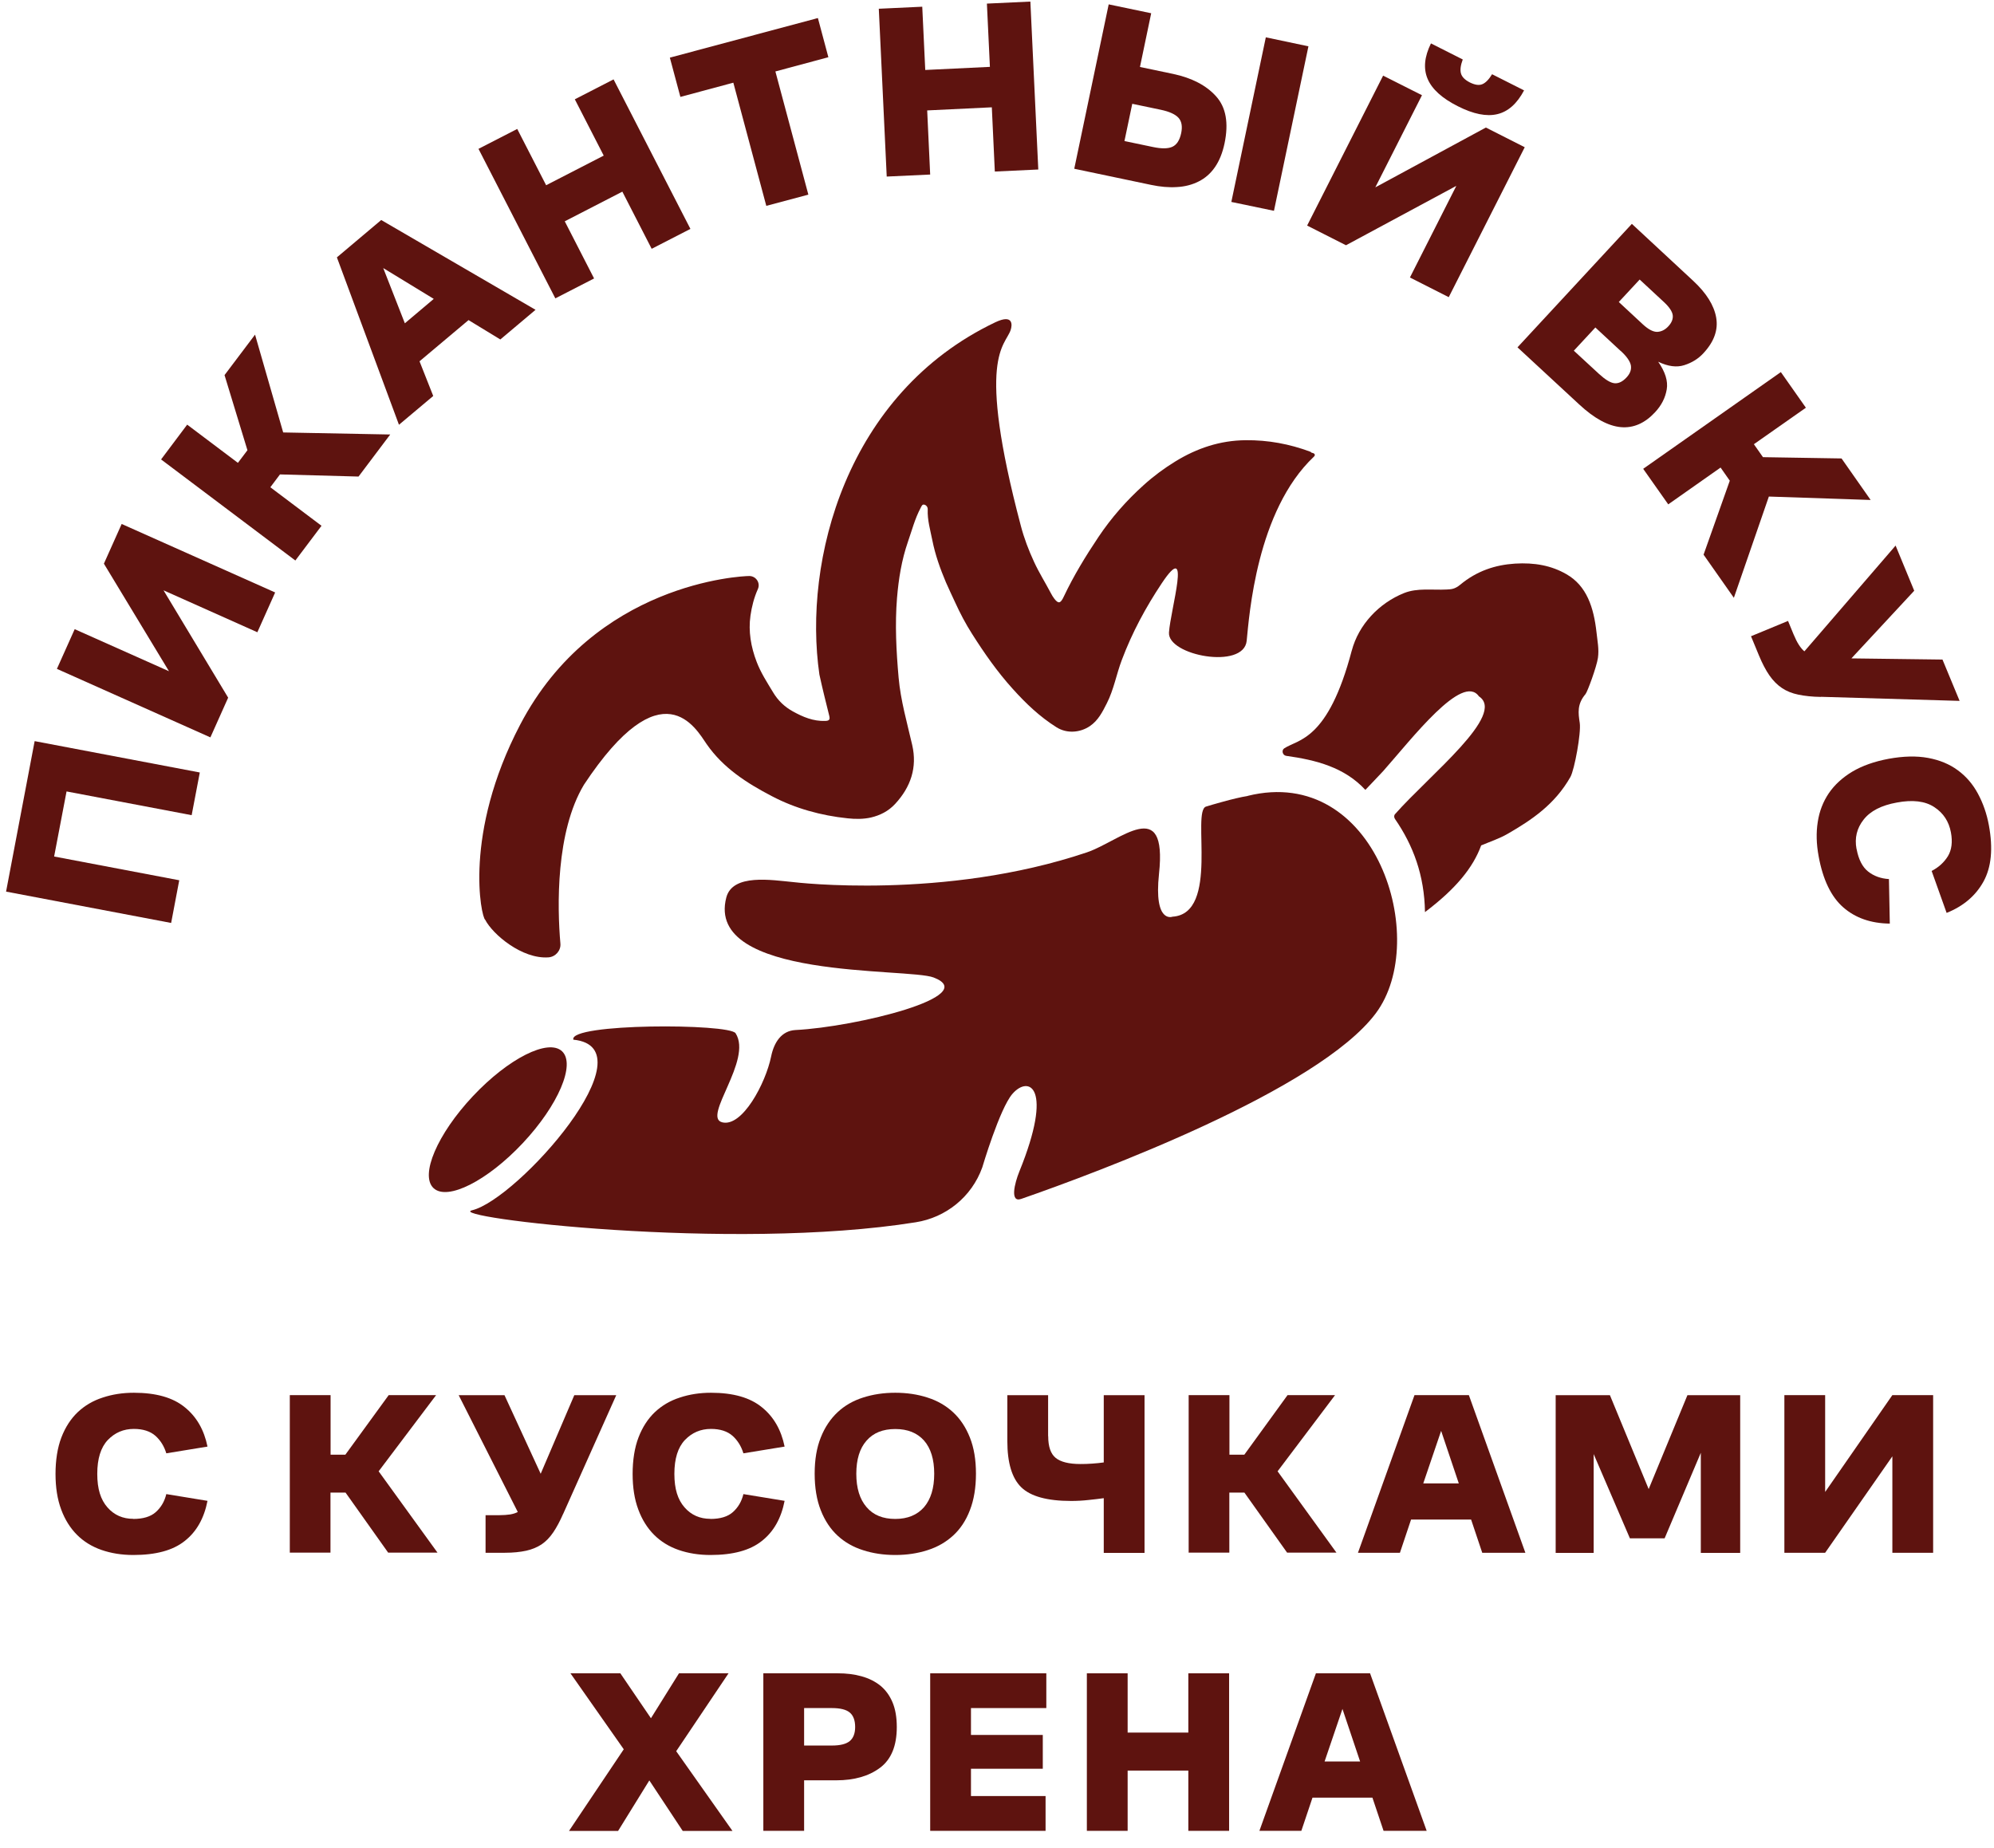 <svg width="109" height="101" viewBox="0 0 109 101" fill="none" xmlns="http://www.w3.org/2000/svg">
<path d="M7.283 83.033C7.821 83.033 8.236 82.91 8.517 82.658C8.798 82.407 8.991 82.085 9.091 81.675L11.343 82.044C11.156 82.998 10.746 83.729 10.097 84.238C9.453 84.753 8.517 85.004 7.289 85.004C6.657 85.004 6.078 84.911 5.551 84.729C5.03 84.548 4.58 84.273 4.211 83.904C3.843 83.536 3.55 83.074 3.345 82.518C3.135 81.956 3.035 81.307 3.035 80.57C3.035 79.832 3.14 79.136 3.357 78.575C3.573 78.013 3.872 77.556 4.252 77.194C4.632 76.837 5.083 76.568 5.615 76.398C6.142 76.222 6.709 76.135 7.318 76.135C8.529 76.135 9.453 76.398 10.097 76.925C10.746 77.445 11.156 78.165 11.343 79.078L9.091 79.446C8.974 79.06 8.775 78.738 8.494 78.487C8.213 78.241 7.821 78.112 7.318 78.112C6.75 78.112 6.276 78.317 5.89 78.721C5.51 79.124 5.317 79.739 5.317 80.57C5.317 81.4 5.504 81.98 5.873 82.401C6.241 82.822 6.715 83.027 7.283 83.027V83.033Z" fill="#5E130F"/>
<path d="M15.842 84.882V76.264H18.071V79.522H18.878L21.248 76.264H23.84L20.698 80.429L23.916 84.876H21.219L18.89 81.594H18.065V84.876H15.836L15.842 84.882Z" fill="#5E130F"/>
<path d="M30.785 82.752C30.609 83.156 30.428 83.495 30.24 83.77C30.053 84.045 29.843 84.262 29.603 84.425C29.363 84.583 29.082 84.7 28.76 84.771C28.438 84.841 28.052 84.882 27.608 84.882H26.543V82.828H27.28C27.52 82.828 27.719 82.811 27.888 82.787C28.058 82.758 28.198 82.711 28.304 82.653L25.074 76.269H27.578L29.556 80.564L31.393 76.269H33.686L30.785 82.758V82.752Z" fill="#5E130F"/>
<path d="M38.83 83.033C39.368 83.033 39.783 82.91 40.064 82.658C40.345 82.407 40.538 82.085 40.638 81.675L42.89 82.044C42.703 82.998 42.293 83.729 41.644 84.238C41 84.753 40.064 85.004 38.836 85.004C38.204 85.004 37.624 84.911 37.098 84.729C36.577 84.548 36.127 84.273 35.758 83.904C35.389 83.536 35.097 83.074 34.892 82.518C34.681 81.956 34.582 81.307 34.582 80.57C34.582 79.832 34.687 79.136 34.904 78.575C35.12 78.013 35.419 77.556 35.799 77.194C36.179 76.837 36.63 76.568 37.162 76.398C37.689 76.222 38.256 76.135 38.865 76.135C40.076 76.135 41 76.398 41.644 76.925C42.293 77.445 42.703 78.165 42.89 79.078L40.638 79.446C40.52 79.06 40.322 78.738 40.041 78.487C39.76 78.241 39.368 78.112 38.865 78.112C38.297 78.112 37.823 78.317 37.437 78.721C37.057 79.124 36.864 79.739 36.864 80.57C36.864 81.4 37.051 81.98 37.42 82.401C37.788 82.822 38.262 83.027 38.83 83.027V83.033Z" fill="#5E130F"/>
<path d="M48.939 85.004C48.307 85.004 47.716 84.917 47.178 84.741C46.639 84.572 46.171 84.302 45.785 83.945C45.399 83.588 45.089 83.126 44.867 82.559C44.644 81.997 44.533 81.324 44.533 80.558C44.533 79.791 44.644 79.136 44.867 78.58C45.089 78.019 45.399 77.562 45.785 77.2C46.171 76.837 46.639 76.568 47.178 76.398C47.722 76.222 48.307 76.135 48.939 76.135C49.571 76.135 50.162 76.222 50.7 76.398C51.238 76.568 51.706 76.837 52.098 77.2C52.49 77.562 52.794 78.019 53.017 78.58C53.239 79.136 53.35 79.797 53.35 80.558C53.35 81.319 53.239 81.991 53.017 82.559C52.8 83.126 52.49 83.588 52.098 83.945C51.706 84.302 51.238 84.572 50.7 84.741C50.156 84.917 49.571 85.004 48.939 85.004ZM48.939 83.033C49.612 83.033 50.138 82.816 50.513 82.389C50.881 81.956 51.068 81.354 51.068 80.564C51.068 79.774 50.881 79.171 50.513 78.75C50.138 78.329 49.617 78.118 48.939 78.118C48.26 78.118 47.739 78.329 47.371 78.75C46.996 79.171 46.809 79.78 46.809 80.564C46.809 81.348 46.996 81.956 47.371 82.389C47.739 82.822 48.266 83.033 48.939 83.033Z" fill="#5E130F"/>
<path d="M57.299 78.51C57.299 79.078 57.434 79.47 57.703 79.692C57.972 79.915 58.429 80.031 59.06 80.031C59.271 80.031 59.488 80.026 59.71 80.008C59.932 79.991 60.143 79.973 60.336 79.944V76.269H62.565V84.888H60.336V81.898C60.102 81.933 59.821 81.962 59.505 81.997C59.189 82.032 58.873 82.05 58.551 82.05C57.241 82.05 56.334 81.798 55.825 81.301C55.316 80.804 55.065 79.961 55.065 78.779V76.269H57.294V78.51H57.299Z" fill="#5E130F"/>
<path d="M64.977 84.882V76.264H67.206V79.522H68.019L70.383 76.264H72.98L69.838 80.429L73.056 84.876H70.359L68.025 81.594H67.2V84.876H64.971L64.977 84.882Z" fill="#5E130F"/>
<path d="M80.294 76.264L83.383 84.882H81.025L80.417 83.068H77.134L76.526 84.882H74.232L77.322 76.264H80.288H80.294ZM77.807 81.091H79.744L78.778 78.218L77.801 81.091H77.807Z" fill="#5E130F"/>
<path d="M89.094 84.086L87.116 79.487V84.888H85.039V76.269H88.005L90.123 81.401L92.241 76.269H95.126V84.888H92.973V79.417L90.995 84.092H89.094V84.086Z" fill="#5E130F"/>
<path d="M103.444 84.882V79.61L99.77 84.882H97.541V76.264H99.77V81.558L103.444 76.264H105.673V84.882H103.444Z" fill="#5E130F"/>
<path d="M31.107 100.083L34.097 95.625L31.183 91.471H33.91L35.583 93.928L37.116 91.471H39.825L36.964 95.73L40.041 100.089H37.321L35.495 97.327L33.787 100.089H31.113L31.107 100.083Z" fill="#5E130F"/>
<path d="M41.727 100.083V91.471H45.781C46.267 91.471 46.7 91.523 47.097 91.635C47.495 91.746 47.835 91.915 48.121 92.144C48.408 92.378 48.63 92.682 48.788 93.056C48.946 93.431 49.022 93.881 49.022 94.408C49.022 95.438 48.718 96.18 48.104 96.637C47.495 97.093 46.694 97.321 45.717 97.321H43.956V100.083H41.727ZM43.956 95.42H45.477C45.933 95.42 46.255 95.338 46.454 95.174C46.647 95.01 46.746 94.753 46.746 94.408C46.746 94.045 46.647 93.782 46.454 93.618C46.261 93.454 45.933 93.372 45.477 93.372H43.956V95.426V95.42Z" fill="#5E130F"/>
<path d="M50.848 100.083V91.471H57.196V93.372H53.077V94.841H57.003V96.689H53.077V98.181H57.155V100.083H50.848Z" fill="#5E130F"/>
<path d="M59.412 100.083V91.471H61.641V94.712H64.959V91.471H67.188V100.083H64.959V96.789H61.641V100.083H59.412Z" fill="#5E130F"/>
<path d="M74.893 91.471L77.988 100.083H75.631L75.022 98.269H71.746L71.137 100.083H68.844L71.933 91.471H74.893ZM72.407 96.292H74.349L73.384 93.419L72.407 96.292Z" fill="#5E130F"/>
<path d="M9.36 50.454L0.332 48.74L1.894 40.514L10.922 42.228L10.477 44.562L3.638 43.264L2.959 46.821L9.798 48.12L9.354 50.46L9.36 50.454Z" fill="#5E130F"/>
<path d="M14.07 34.563L8.939 32.27L12.472 38.138L11.501 40.309L3.111 36.564L4.083 34.394L9.237 36.693L5.68 30.813L6.651 28.643L15.041 32.387L14.07 34.558V34.563Z" fill="#5E130F"/>
<path d="M16.142 30.638L8.805 25.115L10.232 23.213L13.005 25.302L13.526 24.612L12.274 20.505L13.942 18.293L15.48 23.64L21.331 23.752L19.599 26.051L15.305 25.934L14.778 26.636L17.575 28.742L16.142 30.644V30.638Z" fill="#5E130F"/>
<path d="M20.838 12.027L29.275 16.936L27.35 18.557L25.612 17.498L22.933 19.75L23.682 21.646L21.809 23.22L18.416 14.069L20.832 12.033L20.838 12.027ZM22.131 17.673L23.711 16.339L20.949 14.654L22.131 17.673Z" fill="#5E130F"/>
<path d="M30.357 16.31L26.156 8.137L28.274 7.049L29.854 10.126L33.002 8.506L31.422 5.428L33.54 4.34L37.741 12.513L35.623 13.601L34.02 10.477L30.872 12.098L32.475 15.222L30.357 16.31Z" fill="#5E130F"/>
<path d="M37.191 5.292L36.617 3.151L44.709 0.986L45.282 3.128L42.386 3.906L44.188 10.64L41.889 11.254L40.087 4.52L37.191 5.298V5.292Z" fill="#5E130F"/>
<path d="M48.472 9.658L48.039 0.478L50.414 0.367L50.578 3.825L54.112 3.655L53.948 0.197L56.324 0.086L56.757 9.266L54.381 9.377L54.217 5.866L50.684 6.036L50.847 9.541L48.472 9.652V9.658Z" fill="#5E130F"/>
<path d="M67.311 11.033L69.195 2.04L71.524 2.532L69.64 11.524L67.311 11.039V11.033ZM60.601 0.238L62.929 0.724L62.315 3.661L64.129 4.041C65.147 4.258 65.931 4.661 66.475 5.264C67.019 5.867 67.171 6.727 66.937 7.844C66.826 8.365 66.65 8.798 66.41 9.143C66.171 9.488 65.872 9.746 65.521 9.921C65.17 10.097 64.778 10.202 64.339 10.225C63.901 10.255 63.432 10.214 62.929 10.108L58.723 9.225L60.607 0.232L60.601 0.238ZM63.029 8.037C63.503 8.137 63.86 8.131 64.094 8.02C64.328 7.909 64.486 7.663 64.567 7.282C64.644 6.92 64.597 6.639 64.427 6.446C64.257 6.253 63.93 6.101 63.456 6.001L61.894 5.674L61.467 7.71L63.029 8.037Z" fill="#5E130F"/>
<path d="M77.07 15.174L79.609 10.16L73.577 13.407L71.453 12.331L75.607 4.134L77.731 5.205L75.18 10.242L81.224 6.972L83.348 8.048L79.194 16.245L77.07 15.168V15.174ZM78.222 2.373L79.96 3.251C79.843 3.567 79.808 3.818 79.861 4.011C79.913 4.204 80.077 4.368 80.352 4.509C80.627 4.643 80.849 4.678 81.031 4.602C81.212 4.526 81.388 4.345 81.563 4.058L83.312 4.941C82.926 5.667 82.441 6.1 81.85 6.24C81.265 6.381 80.545 6.24 79.691 5.807C78.831 5.374 78.281 4.877 78.041 4.315C77.801 3.754 77.86 3.104 78.222 2.373Z" fill="#5E130F"/>
<path d="M82.961 18.978L89.204 12.238L92.55 15.345C93.276 16.018 93.697 16.691 93.814 17.363C93.931 18.036 93.697 18.686 93.112 19.312C92.837 19.61 92.492 19.827 92.07 19.961C91.655 20.096 91.175 20.031 90.643 19.774C91.029 20.33 91.187 20.833 91.111 21.283C91.035 21.74 90.824 22.161 90.467 22.541C89.912 23.138 89.285 23.413 88.595 23.349C87.905 23.284 87.15 22.875 86.331 22.114L82.949 18.984L82.961 18.978ZM90.947 16.503L89.631 15.281L88.49 16.509L89.806 17.732C90.111 18.013 90.374 18.148 90.596 18.142C90.818 18.13 91.023 18.03 91.204 17.831C91.38 17.639 91.462 17.439 91.439 17.235C91.415 17.03 91.251 16.784 90.947 16.503ZM88.583 19.177L87.209 17.902L86.032 19.171L87.402 20.435C87.753 20.757 88.039 20.932 88.262 20.95C88.484 20.968 88.7 20.862 88.911 20.634C89.11 20.423 89.186 20.207 89.151 19.979C89.11 19.756 88.929 19.487 88.589 19.177H88.583Z" fill="#5E130F"/>
<path d="M89.83 25.623L97.348 20.34L98.717 22.288L95.874 24.283L96.371 24.991L100.666 25.061L102.257 27.331L96.693 27.144L94.78 32.679L93.124 30.321L94.557 26.278L94.054 25.559L91.193 27.571L89.824 25.629L89.83 25.623Z" fill="#5E130F"/>
<path d="M99.537 38.097C99.063 38.091 98.654 38.044 98.309 37.974C97.963 37.904 97.659 37.781 97.408 37.611C97.156 37.442 96.922 37.208 96.723 36.921C96.524 36.634 96.331 36.266 96.15 35.827L95.717 34.78L97.741 33.943L98.04 34.669C98.139 34.903 98.233 35.096 98.332 35.248C98.431 35.4 98.531 35.523 98.636 35.605L103.621 29.824L104.639 32.293L101.205 35.991L106.184 36.055L107.12 38.314L99.543 38.091L99.537 38.097Z" fill="#5E130F"/>
<path d="M101.49 46.417C101.595 46.979 101.806 47.394 102.116 47.64C102.432 47.891 102.812 48.026 103.257 48.055L103.304 50.489C102.268 50.477 101.42 50.179 100.759 49.6C100.098 49.021 99.647 48.09 99.413 46.803C99.29 46.136 99.273 45.516 99.366 44.931C99.454 44.346 99.659 43.825 99.969 43.363C100.285 42.901 100.712 42.509 101.256 42.181C101.8 41.859 102.461 41.625 103.245 41.479C104.053 41.333 104.766 41.315 105.398 41.432C106.03 41.549 106.568 41.772 107.019 42.105C107.469 42.433 107.838 42.86 108.119 43.381C108.4 43.901 108.604 44.48 108.721 45.118C108.955 46.388 108.856 47.406 108.429 48.184C108.002 48.962 107.329 49.535 106.41 49.904L105.591 47.611C105.977 47.412 106.27 47.142 106.481 46.803C106.685 46.464 106.744 46.025 106.644 45.498C106.533 44.908 106.235 44.445 105.732 44.118C105.234 43.79 104.55 43.708 103.684 43.872C102.842 44.024 102.239 44.334 101.87 44.808C101.502 45.276 101.373 45.809 101.484 46.405L101.49 46.417Z" fill="#5E130F"/>
<path d="M73.893 35.567C74.267 34.151 75.379 32.969 76.754 32.419C77.485 32.127 78.304 32.267 79.076 32.226C79.34 32.214 79.527 32.203 79.814 31.969C80.738 31.202 81.739 30.881 82.815 30.81C83.88 30.746 84.798 30.91 85.629 31.39C86.741 32.027 87.121 33.209 87.273 34.578C87.32 35.035 87.419 35.491 87.349 35.965C87.279 36.45 86.776 37.819 86.671 37.942C86.203 38.492 86.273 38.978 86.355 39.516C86.437 40.066 86.068 42.073 85.846 42.471C84.997 43.974 83.722 44.828 82.411 45.583C81.955 45.846 81.463 46.005 80.966 46.215C80.527 47.426 79.58 48.59 77.895 49.86C77.865 47.859 77.257 46.221 76.256 44.77C76.198 44.682 76.192 44.577 76.262 44.501C78.158 42.354 82.353 39.054 80.843 38.065C79.942 36.778 77.198 40.359 75.613 42.149C75.291 42.488 74.975 42.828 74.636 43.179C73.495 41.944 71.944 41.546 70.306 41.318C70.113 41.289 70.037 41.02 70.201 40.908C70.967 40.405 72.594 40.499 73.893 35.561V35.567Z" fill="#5E130F"/>
<path d="M28.576 62.49C30.515 60.424 31.477 58.175 30.723 57.467C29.969 56.76 27.785 57.861 25.846 59.927C23.906 61.993 22.945 64.242 23.699 64.949C24.453 65.657 26.636 64.556 28.576 62.49Z" fill="#5E130F"/>
<path d="M68.206 43.512C67.475 43.623 66.135 44.027 65.93 44.091C65.117 44.325 66.685 49.947 64.093 50.111C64.093 50.111 63.063 50.515 63.356 47.765C63.824 43.424 61.22 45.987 59.412 46.595C51.619 49.222 43.428 48.227 43.382 48.222C42.188 48.11 40.047 47.742 39.702 49.064C38.531 53.563 49.63 52.896 51.034 53.434C53.679 54.447 46.81 56.138 43.481 56.307C42.726 56.348 42.311 56.974 42.153 57.752C41.855 59.215 40.573 61.637 39.473 61.35C38.379 61.064 41.152 57.951 40.211 56.483C39.865 55.944 31.083 55.927 31.341 56.834C35.641 57.261 28.31 65.557 25.806 66.16C24.285 66.528 39.965 68.436 50.063 66.815C51.69 66.558 53.111 65.446 53.696 63.814C53.696 63.814 54.644 60.608 55.34 59.8C56.236 58.764 57.61 59.396 55.721 64.042C55.463 64.68 55.194 65.756 55.82 65.54C60.015 64.083 72.067 59.595 75.209 55.389C78.217 51.358 75.209 41.774 68.206 43.506V43.512Z" fill="#5E130F"/>
<path d="M71.705 24.754C71.705 24.754 71.67 24.713 71.618 24.69C70.483 24.268 69.318 24.052 68.096 24.064C66.691 24.075 65.428 24.503 64.263 25.216C63.649 25.591 63.064 26.024 62.52 26.515C61.578 27.363 60.753 28.3 60.051 29.347C59.349 30.394 58.688 31.477 58.149 32.617C57.974 32.992 57.857 33.021 57.629 32.723C57.57 32.647 57.482 32.506 57.441 32.419C57.143 31.851 56.798 31.307 56.529 30.722C56.23 30.078 55.979 29.417 55.803 28.744C53.34 19.436 54.949 18.939 55.247 18.038C55.341 17.757 55.388 17.154 54.411 17.616C46.231 21.513 43.891 30.681 44.792 36.877C44.956 37.631 45.143 38.38 45.33 39.129C45.383 39.34 45.325 39.404 45.108 39.41C44.459 39.433 43.891 39.194 43.341 38.889C42.897 38.644 42.534 38.304 42.265 37.854C41.937 37.31 41.592 36.783 41.364 36.186C41.048 35.367 40.901 34.507 41.024 33.653C41.094 33.161 41.217 32.676 41.428 32.202C41.58 31.869 41.329 31.488 40.96 31.488C40.521 31.488 32.488 31.863 28.434 39.615C25.309 45.588 26.31 50.146 26.52 50.275C26.936 51.082 28.545 52.44 29.984 52.334C30.37 52.305 30.669 51.96 30.634 51.58C30.458 49.578 30.376 45.471 31.921 42.897C36.209 36.42 38.046 39.837 38.626 40.674C39.538 41.99 40.837 42.815 42.194 43.523C43.476 44.196 44.88 44.582 46.337 44.734C46.764 44.781 47.209 44.781 47.618 44.687C48.109 44.57 48.56 44.348 48.934 43.944C49.789 43.02 50.146 41.949 49.865 40.726C49.584 39.504 49.233 38.293 49.122 37.046C48.993 35.584 48.917 34.144 49.034 32.693C49.122 31.64 49.285 30.616 49.631 29.616C49.847 28.996 50.011 28.358 50.321 27.773C50.374 27.679 50.409 27.545 50.543 27.592C50.649 27.627 50.719 27.732 50.713 27.849C50.69 28.428 50.853 28.972 50.965 29.534C51.123 30.33 51.392 31.084 51.708 31.833C51.866 32.202 52.047 32.565 52.211 32.928C52.48 33.518 52.784 34.098 53.135 34.648C53.802 35.701 54.516 36.725 55.358 37.655C56.078 38.456 56.833 39.176 57.751 39.755C58.337 40.124 59.056 40.042 59.571 39.697C60.033 39.387 60.267 38.913 60.507 38.439C60.887 37.69 61.028 36.853 61.326 36.069C61.888 34.577 62.631 33.197 63.514 31.874C65.164 29.405 63.982 33.319 63.901 34.577C63.819 35.835 67.984 36.619 68.148 35.034C68.288 33.67 68.68 27.931 71.822 24.965C71.928 24.865 71.858 24.777 71.723 24.754H71.705Z" fill="#5E130F"/>
</svg>
